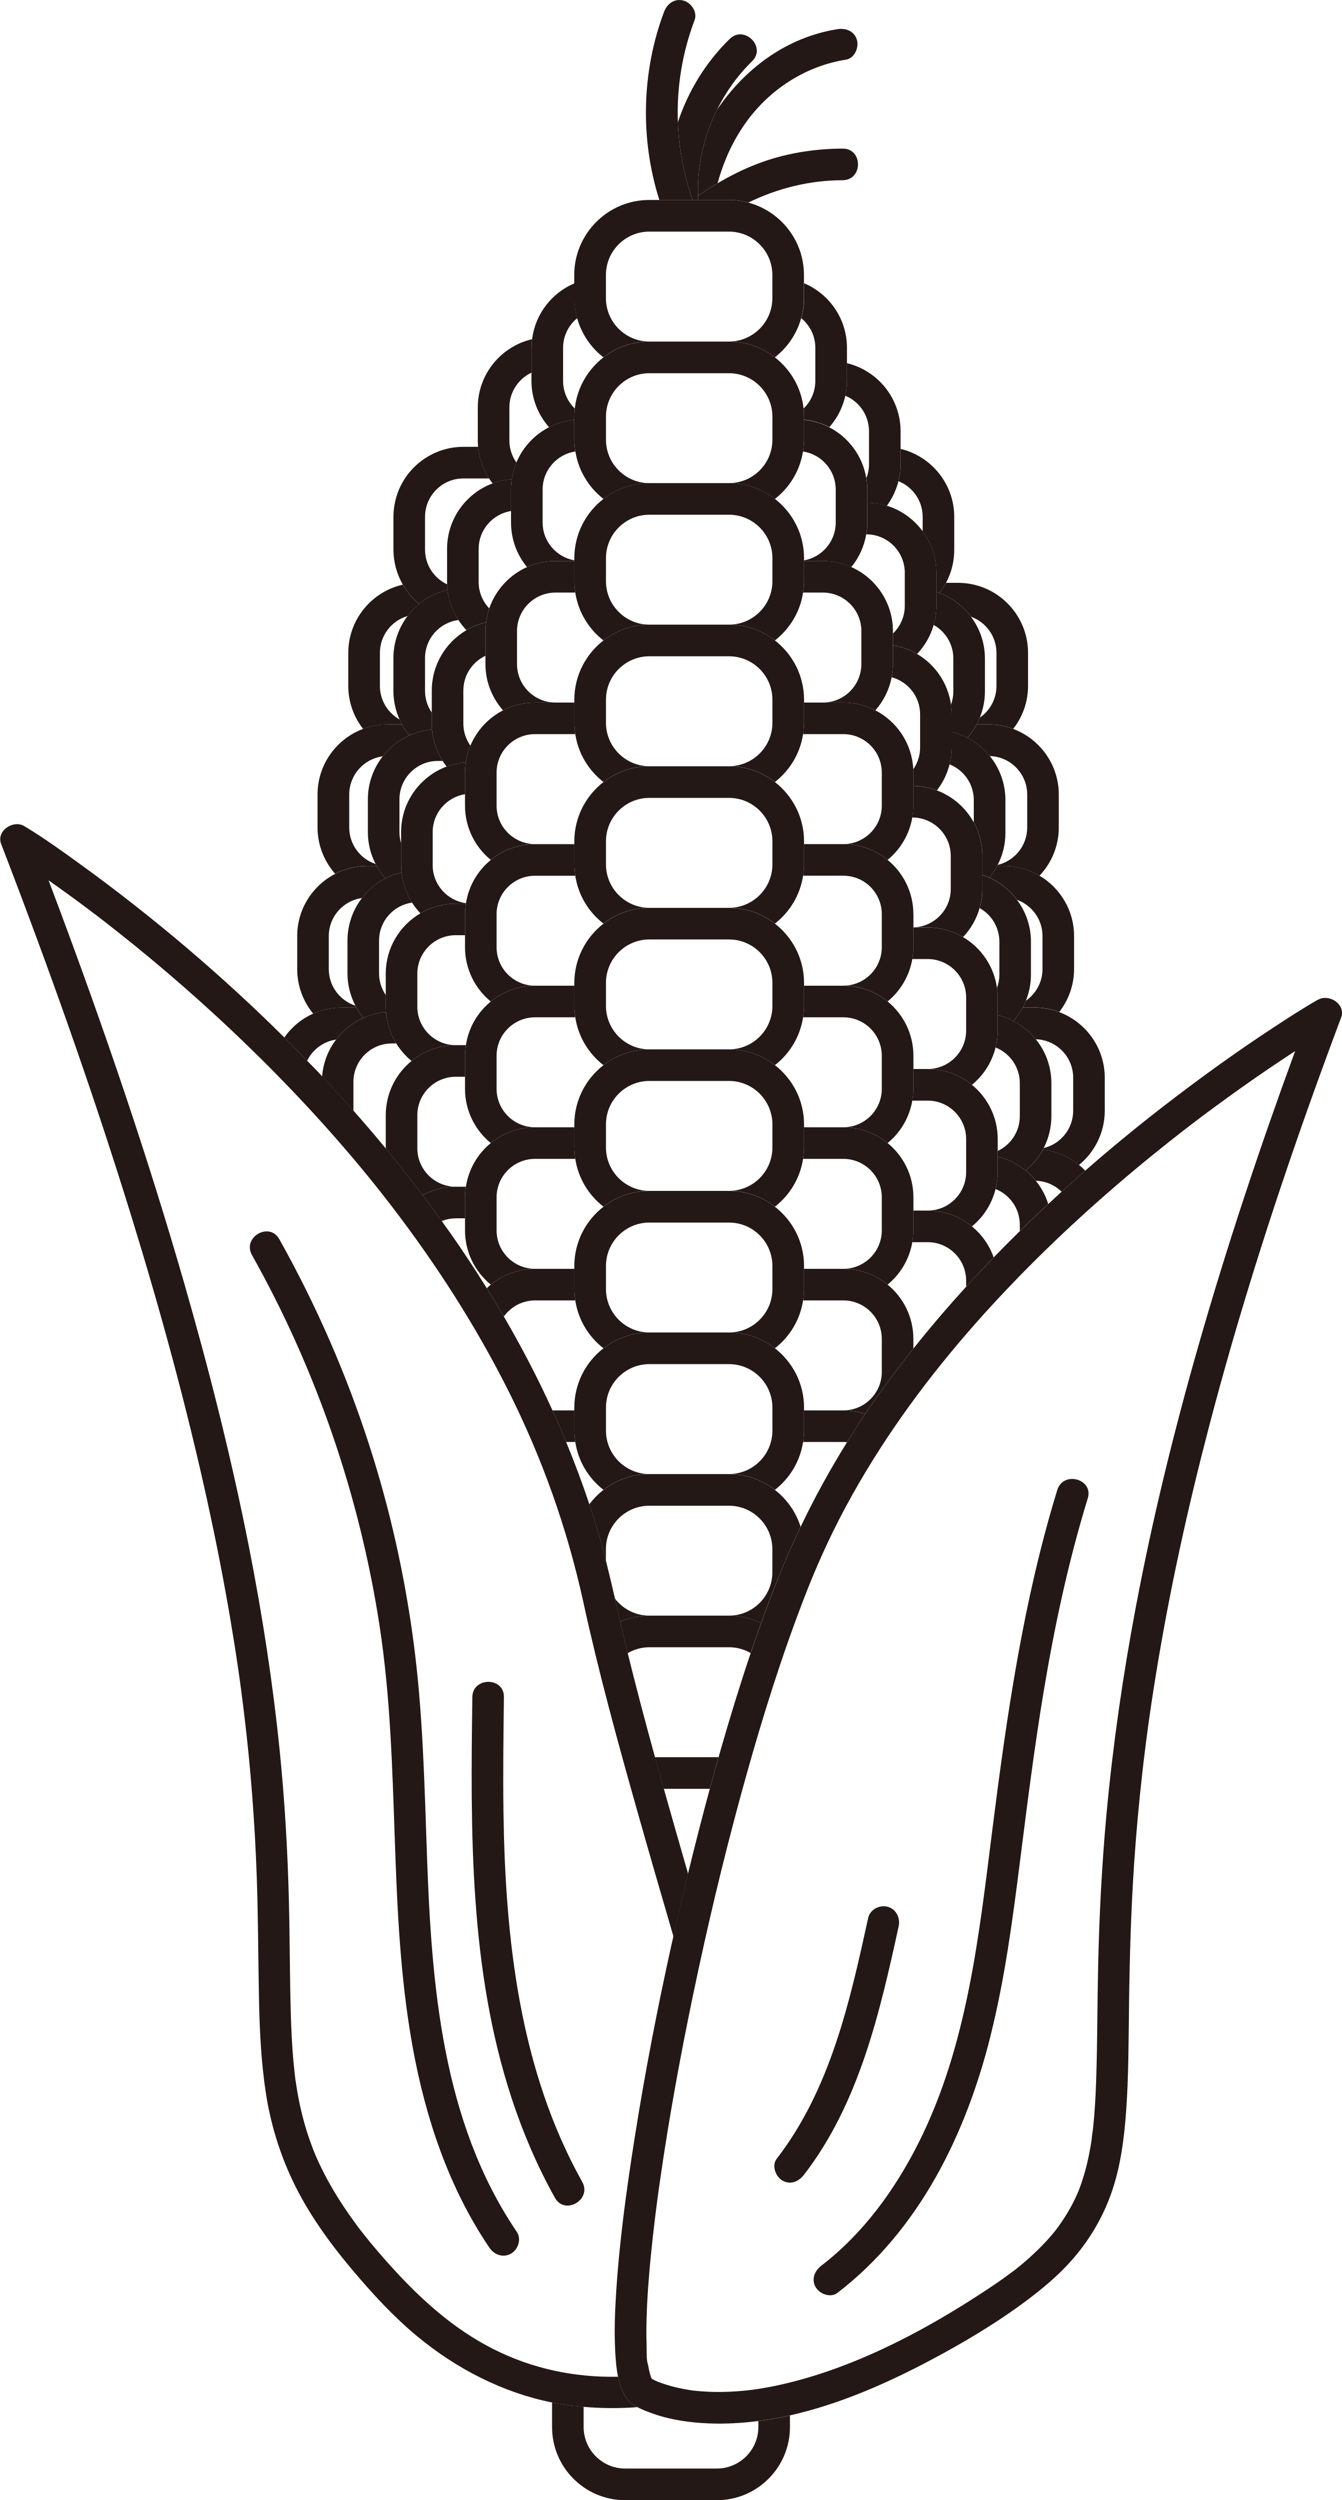 <?xml version="1.0" encoding="UTF-8"?>
<svg id="_レイヤー_1" data-name="レイヤー_1" xmlns="http://www.w3.org/2000/svg" width="268.57" height="500" viewBox="0 0 268.57 500">
  <defs>
    <style>
      .cls-1 {
        fill: #231815;
      }
    </style>
  </defs>
  <path class="cls-1" d="M229.61,346.34c.09-.63.02-.14,0-.01,0,0,0,0,0,.01Z"/>
  <path class="cls-1" d="M139.7,39.15c1.28-.88,2.58-1.72,3.91-2.5,1.27-4.67,3.32-9.11,6.28-12.98,4.76-6.21,11.69-10.52,19.41-11.74,1.69-.27,2.62-2.38,2.21-3.89-.49-1.8-2.2-2.48-3.89-2.21-10.16,1.6-18.57,7.87-24.15,16.16-2.64,5.33-3.98,11.27-3.77,17.16Z"/>
  <path class="cls-1" d="M139.75,39.99h6.15c1.34,0,2.63.19,3.86.52,5.84-2.84,12.16-4.45,18.89-4.47,4.07-.02,4.08-6.34,0-6.32-5.85.02-11.72.97-17.19,3.09-2.75,1.06-5.35,2.36-7.85,3.84-1.33.79-2.63,1.62-3.91,2.5.01.28.03.56.05.84Z"/>
  <path class="cls-1" d="M138.6,39.99h1.15c-.02-.28-.04-.56-.05-.84-.21-5.89,1.13-11.84,3.77-17.16,1.78-3.6,4.15-6.92,7.04-9.74,2.92-2.84-1.55-7.31-4.47-4.47-4.8,4.67-8.3,10.43-10.38,16.66.19,5.27,1.17,10.51,2.94,15.55Z"/>
  <path class="cls-1" d="M138.6,39.99c-1.77-5.05-2.75-10.29-2.94-15.55-.25-6.9.86-13.84,3.35-20.43.6-1.6-.67-3.47-2.21-3.89-1.78-.49-3.28.6-3.89,2.21-4.52,11.96-4.83,25.48-.96,37.66h6.65Z"/>
  <path class="cls-1" d="M151.77,484.17v1.2c0,4.58-3.73,8.31-8.31,8.31h-18.35c-4.58,0-8.31-3.73-8.31-8.31v-4.02c-1.27-.11-2.53-.25-3.79-.44-.85-.13-1.69-.28-2.53-.45v4.92c0,8.07,6.56,14.63,14.63,14.63h18.35c8.07,0,14.63-6.56,14.63-14.63v-2.32c-2.09.47-4.2.85-6.32,1.12Z"/>
  <path class="cls-1" d="M194.33,123.34c2.96,1.07,5.09,3.9,5.09,7.23v6.61c0,2.62-1.32,4.94-3.33,6.33-.19.47-.4.92-.63,1.36h2.41c1.73,0,3.38.33,4.9.9,1.85-2.38,2.97-5.35,2.97-8.59v-6.61c0-7.73-6.29-14.01-14.01-14.01h-2.41c-.38.71-.83,1.38-1.32,2.02,2.54.95,4.73,2.62,6.33,4.77Z"/>
  <path class="cls-1" d="M197.88,144.87h-2.41c-.52.97-1.15,1.86-1.87,2.68,1.74.9,3.27,2.15,4.49,3.66,4.14.11,7.48,3.51,7.48,7.68v6.61c0,3.62-2.52,6.66-5.9,7.47-.04.07-.07.15-.11.22h1.39c2.58,0,5,.72,7.08,1.94,2.39-2.51,3.86-5.9,3.86-9.63v-6.61c0-6-3.8-11.11-9.11-13.11-1.53-.57-3.18-.9-4.9-.9Z"/>
  <path class="cls-1" d="M200.95,173.18h-1.39c-.44.83-.96,1.61-1.56,2.33,2.21.99,4.11,2.53,5.54,4.45,2.96,1.07,5.09,3.9,5.09,7.23v6.61c0,2.62-1.32,4.94-3.33,6.33-.19.47-.4.92-.63,1.36h2.41c1.73,0,3.38.33,4.9.9,1.85-2.38,2.97-5.35,2.97-8.59v-6.61c0-5.14-2.79-9.63-6.93-12.07-2.08-1.23-4.5-1.94-7.08-1.94Z"/>
  <path class="cls-1" d="M207.08,201.5h-2.41c-.52.97-1.15,1.86-1.87,2.68,1.74.9,3.27,2.14,4.49,3.66,4.14.11,7.48,3.51,7.48,7.68v6.61c0,3.62-2.52,6.66-5.9,7.47-.05.11-.1.22-.16.32,2.72.32,5.2,1.41,7.22,3.06,3.15-2.57,5.16-6.48,5.16-10.85v-6.61c0-6-3.8-11.11-9.11-13.11-1.53-.57-3.18-.9-4.9-.9Z"/>
  <path class="cls-1" d="M208.72,229.91c-.87,1.61-2.06,3.02-3.46,4.17.75.61,1.43,1.3,2.04,2.06,2.01.06,3.82.88,5.16,2.19,1.56-1.42,3.13-2.82,4.72-4.21-.39-.41-.8-.8-1.24-1.15-2.02-1.65-4.5-2.74-7.22-3.06Z"/>
  <path class="cls-1" d="M77.58,144.87h2.87c-.17-.32-.33-.65-.48-.98-2.35-1.32-3.94-3.83-3.94-6.71v-6.61c0-3.5,2.35-6.45,5.55-7.38.68-.89,1.45-1.71,2.31-2.42-1.31-1.07-2.42-2.38-3.27-3.85-6.24,1.41-10.92,6.99-10.92,13.66v6.61c0,3.24,1.12,6.22,2.97,8.59,1.53-.57,3.18-.9,4.91-.9Z"/>
  <path class="cls-1" d="M73.48,173.18h1.89c-.07-.13-.13-.26-.2-.39-3.06-1.01-5.28-3.9-5.28-7.3v-6.61c0-3.9,2.93-7.13,6.7-7.62,1.41-1.8,3.24-3.25,5.34-4.19-.56-.68-1.06-1.42-1.49-2.2h-2.87c-1.73,0-3.38.33-4.91.9-5.31,1.99-9.11,7.11-9.11,13.11v6.61c0,3.55,1.34,6.78,3.52,9.25,1.92-.99,4.09-1.56,6.4-1.56Z"/>
  <path class="cls-1" d="M68.37,201.5h2.95c-.07-.13-.14-.25-.2-.38-3.08-1-5.32-3.9-5.32-7.31v-6.61c0-3.89,2.9-7.1,6.65-7.61,1.25-1.63,2.85-2.97,4.69-3.92-.67-.76-1.27-1.59-1.76-2.48h-1.89c-2.31,0-4.48.57-6.4,1.56-4.51,2.33-7.61,7.03-7.61,12.45v6.61c0,3.38,1.2,6.49,3.2,8.91,1.74-.78,3.66-1.22,5.69-1.22Z"/>
  <path class="cls-1" d="M61.46,212.15c1.1-2.25,3.25-3.88,5.81-4.25,1.42-1.87,3.29-3.37,5.46-4.34-.53-.64-1-1.34-1.41-2.07h-2.95c-2.03,0-3.95.44-5.69,1.22-2.33,1.04-4.33,2.7-5.78,4.78,1.54,1.53,3.06,3.1,4.57,4.66Z"/>
  <path class="cls-1" d="M83.89,120.77c1.63-1.33,3.57-2.3,5.69-2.79-.04-.36-.06-.73-.07-1.1-2.62-1.22-4.45-3.88-4.45-6.95v-6.57c0-4.23,3.44-7.68,7.68-7.68h5.14c-1.2-1.85-1.98-4.01-2.19-6.32h-2.95c-7.72,0-14,6.28-14,14v6.57c0,2.54.69,4.93,1.88,6.98.85,1.47,1.96,2.78,3.27,3.85Z"/>
  <path class="cls-1" d="M86.47,145.91c-.03-.4-.06-.8-.06-1.21v-2.19c-.85-1.24-1.35-2.73-1.35-4.34v-6.57c0-3.9,2.92-7.12,6.68-7.6-1.15-1.77-1.92-3.82-2.17-6.02-2.12.49-4.06,1.46-5.69,2.79-.87.71-1.64,1.53-2.31,2.42-1.77,2.35-2.84,5.26-2.84,8.42v6.57c0,2.04.45,3.97,1.23,5.71.15.33.3.66.48.98.43.78.93,1.52,1.49,2.2,1.41-.63,2.93-1.03,4.54-1.16Z"/>
  <path class="cls-1" d="M80.27,173.02v-4.38c-.21-.7-.33-1.44-.33-2.21v-6.57c0-4.23,3.44-7.68,7.68-7.68h.97c-1.17-1.84-1.92-3.97-2.12-6.27-1.6.13-3.13.53-4.54,1.16-2.11.94-3.94,2.39-5.34,4.19-1.85,2.37-2.97,5.35-2.97,8.59v6.57c0,2.29.56,4.45,1.55,6.37.07.13.13.26.2.39.49.89,1.09,1.72,1.76,2.48,1.01-.52,2.09-.92,3.22-1.18-.05-.48-.08-.97-.08-1.46Z"/>
  <path class="cls-1" d="M77.26,202.41c-.03-.36-.05-.71-.05-1.08v-2.32c-.85-1.24-1.35-2.73-1.35-4.34v-6.57c0-3.87,2.88-7.07,6.61-7.59-1.13-1.78-1.88-3.83-2.11-6.03-1.13.26-2.21.66-3.22,1.18-1.84.95-3.44,2.29-4.69,3.92-1.82,2.36-2.91,5.31-2.91,8.52v6.57c0,2.33.58,4.52,1.59,6.45.07.13.13.25.2.38.41.73.88,1.43,1.41,2.07,1.41-.63,2.93-1.03,4.53-1.16Z"/>
  <path class="cls-1" d="M78.41,208.67h.89c-1.14-1.85-1.87-3.98-2.05-6.26-1.6.13-3.13.53-4.53,1.16-2.17.97-4.04,2.47-5.46,4.34-1.58,2.08-2.59,4.61-2.8,7.37,2.12,2.26,4.22,4.54,6.27,6.86v-5.78c0-4.23,3.44-7.68,7.68-7.68Z"/>
  <path class="cls-1" d="M179.8,96.23c2.84,1.13,4.85,3.9,4.85,7.14v2.89c1.71,2.32,2.74,5.19,2.74,8.29v3.8c.21.07.41.15.61.23.49-.63.94-1.3,1.32-2.02,1.05-1.96,1.65-4.2,1.65-6.57v-6.61c0-6.6-4.59-12.13-10.74-13.61v3.09c0,1.17-.16,2.3-.43,3.38Z"/>
  <path class="cls-1" d="M187.39,121.16c0,1.32-.2,2.6-.54,3.82,2.35,1.32,3.94,3.83,3.94,6.71v6.61c0,.93-.17,1.81-.48,2.64.09.63.15,1.27.15,1.93v3.52c1.1.26,2.15.65,3.13,1.16.72-.82,1.35-1.71,1.87-2.68.24-.44.44-.9.63-1.36.65-1.61,1.02-3.37,1.02-5.21v-6.61c0-3.13-1.04-6.01-2.78-8.34-1.6-2.14-3.78-3.81-6.33-4.77-.2-.08-.41-.16-.61-.23v2.81Z"/>
  <path class="cls-1" d="M190.46,149.48c0,1.17-.16,2.3-.43,3.38,2.84,1.13,4.85,3.9,4.85,7.14v4.46c1.09,1.99,1.72,4.28,1.72,6.71v3.8c.48.15.94.34,1.4.54.6-.72,1.12-1.5,1.56-2.33.04-.07.07-.15.11-.22.98-1.91,1.54-4.07,1.54-6.36v-6.61c0-3.33-1.17-6.39-3.12-8.79-1.22-1.51-2.75-2.76-4.49-3.66-.98-.51-2.03-.9-3.13-1.16v3.09Z"/>
  <path class="cls-1" d="M196.6,177.79c0,1.32-.2,2.6-.54,3.82,2.35,1.32,3.94,3.83,3.94,6.71v6.61c0,.93-.17,1.82-.48,2.64.09.63.15,1.27.15,1.93v3.52c1.1.26,2.15.65,3.13,1.16.72-.82,1.35-1.71,1.87-2.68.24-.44.44-.9.63-1.36.65-1.61,1.02-3.37,1.02-5.21v-6.61c0-3.13-1.04-6.01-2.78-8.34-1.43-1.92-3.33-3.46-5.54-4.45-.46-.2-.92-.39-1.4-.54v2.81Z"/>
  <path class="cls-1" d="M199.67,206.1c0,1.17-.16,2.3-.43,3.38,2.84,1.13,4.85,3.9,4.85,7.14v6.61c0,3.07-1.81,5.72-4.42,6.95v1.14c2.08.5,3.98,1.45,5.58,2.76,1.41-1.15,2.59-2.57,3.46-4.17.06-.1.1-.22.16-.32.98-1.91,1.54-4.07,1.54-6.36v-6.61c0-3.33-1.17-6.39-3.12-8.79-1.22-1.51-2.75-2.76-4.49-3.66-.98-.51-2.03-.9-3.13-1.16v3.09Z"/>
  <path class="cls-1" d="M205.25,234.08c-1.6-1.31-3.51-2.26-5.58-2.76v3.09c0,1.17-.16,2.3-.43,3.38,2.84,1.13,4.85,3.9,4.85,7.14v1.26c.09-.08.17-.17.25-.25,1.79-1.75,3.61-3.45,5.44-5.16-.53-1.71-1.39-3.28-2.49-4.65-.61-.75-1.29-1.44-2.04-2.06Z"/>
  <path class="cls-1" d="M97.88,95.69c.22.34.46.67.71.99,1.21-.46,2.51-.75,3.85-.85.17-1.16.47-2.27.91-3.32-.88-1.25-1.41-2.77-1.41-4.42v-6.61c0-3.07,1.81-5.72,4.42-6.95v-4.94c0-.59.05-1.18.12-1.75-6.21,1.43-10.86,7-10.86,13.64v6.61c0,.43.03.86.06,1.28.21,2.32.99,4.47,2.19,6.32Z"/>
  <path class="cls-1" d="M91.74,124c.47.72,1.01,1.4,1.6,2.02,1.21-.71,2.53-1.25,3.93-1.57.12-.96.34-1.89.64-2.78-1.31-1.38-2.12-3.24-2.12-5.28v-6.61c0-3.82,2.81-6.99,6.47-7.58v-4.31c0-.7.07-1.39.17-2.07-1.35.1-2.64.39-3.85.85-5.31,1.99-9.11,7.11-9.11,13.11v6.61c0,.17.02.33.02.49.01.37.03.73.07,1.1.25,2.2,1.01,4.25,2.17,6.02Z"/>
  <path class="cls-1" d="M93.23,152.45c.17-1.16.47-2.27.91-3.32-.88-1.25-1.41-2.78-1.41-4.42v-6.61c0-3.07,1.81-5.72,4.42-6.95v-4.94c0-.59.05-1.18.12-1.75-1.4.32-2.73.86-3.93,1.57-4.14,2.44-6.93,6.93-6.93,12.07v6.61c0,.41.03.81.06,1.21.2,2.29.95,4.42,2.12,6.27.24.39.51.76.79,1.12,1.21-.46,2.51-.75,3.85-.85Z"/>
  <path class="cls-1" d="M91.21,180.71h2.03s0-.05.01-.08c-3.75-.51-6.66-3.72-6.66-7.61v-6.61c0-3.82,2.81-6.99,6.47-7.58v-4.31c0-.7.07-1.39.17-2.07-1.35.1-2.64.39-3.85.85-5.31,1.99-9.11,7.11-9.11,13.11v6.61c0,.49.03.98.08,1.46.23,2.2.98,4.25,2.11,6.03.49.77,1.05,1.48,1.67,2.14,2.08-1.23,4.5-1.94,7.08-1.94Z"/>
  <path class="cls-1" d="M83.52,201.33v-6.61c0-4.24,3.45-7.69,7.69-7.69h1.85v-4.2c0-.72.07-1.43.18-2.12h-2.03c-2.58,0-5,.72-7.08,1.94-4.14,2.44-6.93,6.93-6.93,12.07v6.61c0,.36.03.72.05,1.08.18,2.29.9,4.41,2.05,6.26.82,1.33,1.85,2.52,3.06,3.51,2.41-1.97,5.5-3.16,8.85-3.16-4.24,0-7.69-3.45-7.69-7.69Z"/>
  <path class="cls-1" d="M91.21,237.33c-4.24,0-7.69-3.45-7.69-7.69v-6.61c0-4.24,3.45-7.69,7.69-7.69h1.85v-4.2c0-.72.07-1.43.18-2.12h-2.03c-3.35,0-6.44,1.19-8.85,3.16-3.15,2.57-5.16,6.48-5.16,10.85v6.61s0,.04,0,.06c2.52,3.05,4.98,6.15,7.36,9.31,1.98-1.07,4.24-1.68,6.64-1.68Z"/>
  <path class="cls-1" d="M91.21,243.65h1.85v-4.2c0-.72.07-1.43.18-2.12h-2.03c-2.4,0-4.67.61-6.64,1.68,1.3,1.71,2.57,3.44,3.82,5.19.87-.35,1.82-.54,2.82-.54Z"/>
  <path class="cls-1" d="M169.49,76.19c0,1.01-.11,2-.32,2.95,2.78,1.16,4.74,3.9,4.74,7.1v6.61c0,.98-.19,1.92-.53,2.78.12.74.2,1.49.2,2.26v2.66c1.35.02,2.66.23,3.9.6,1.07-1.45,1.87-3.12,2.32-4.92.27-1.09.43-2.21.43-3.38v-6.61c0-6.6-4.59-12.13-10.74-13.61v3.56Z"/>
  <path class="cls-1" d="M173.58,104.5c0,.81-.08,1.59-.22,2.36h.02c4.24,0,7.69,3.45,7.69,7.69v6.61c0,2.18-.91,4.14-2.37,5.54v2.34c1.74.28,3.37.88,4.84,1.74,1.54-1.62,2.69-3.61,3.32-5.81.34-1.21.54-2.49.54-3.82v-6.61c0-3.1-1.03-5.97-2.74-8.29-1.77-2.39-4.26-4.22-7.17-5.11-1.24-.38-2.55-.59-3.9-.6v3.95Z"/>
  <path class="cls-1" d="M178.7,132.81c0,.9-.09,1.78-.26,2.63,3.28.88,5.7,3.87,5.7,7.42v6.61c0,1.63-.51,3.14-1.38,4.39.01.22.03.43.03.65v2.66c1.65.02,3.24.34,4.71.89,1.18-1.52,2.06-3.28,2.54-5.21.27-1.09.43-2.21.43-3.38v-6.61c0-.66-.06-1.3-.15-1.93-.6-4.32-3.17-8.02-6.78-10.14-1.46-.86-3.1-1.46-4.84-1.74v3.76Z"/>
  <path class="cls-1" d="M187.49,158.07c-1.47-.55-3.05-.87-4.71-.89v3.95c0,.81-.08,1.59-.22,2.36h.02c4.24,0,7.69,3.45,7.69,7.69v6.61c0,4.17-3.34,7.57-7.49,7.68h0s2.87,0,2.87,0c2.58,0,5,.72,7.08,1.94,1.54-1.62,2.69-3.61,3.32-5.81.34-1.22.54-2.49.54-3.82v-6.61c0-2.43-.62-4.72-1.72-6.71-1.61-2.93-4.23-5.21-7.39-6.39Z"/>
  <path class="cls-1" d="M192.74,187.42c-2.08-1.23-4.5-1.94-7.08-1.94h-2.87v3.96c0,.81-.08,1.59-.22,2.36h3.09c4.24,0,7.69,3.45,7.69,7.69v6.61c0,4.24-3.45,7.69-7.69,7.69,3.36,0,6.44,1.19,8.85,3.16,2.31-1.88,3.99-4.49,4.73-7.47.27-1.09.43-2.22.43-3.38v-6.61c0-.66-.06-1.3-.15-1.93-.6-4.32-3.17-8.02-6.78-10.14Z"/>
  <path class="cls-1" d="M199.67,227.8c0-4.37-2.01-8.28-5.16-10.85-2.41-1.97-5.5-3.16-8.85-3.16h-2.87v3.96c0,.81-.08,1.59-.22,2.36h3.09c4.24,0,7.69,3.45,7.69,7.69v6.61c0,4.24-3.45,7.69-7.69,7.69,3.36,0,6.44,1.19,8.85,3.16,2.31-1.88,3.99-4.49,4.73-7.47.27-1.09.43-2.21.43-3.38v-6.61Z"/>
  <path class="cls-1" d="M194.51,245.26c-2.41-1.97-5.5-3.16-8.85-3.16h-2.87v3.96c0,.81-.08,1.59-.22,2.36h3.09c4.24,0,7.69,3.45,7.69,7.69v1.21c1.81-1.98,3.65-3.93,5.51-5.85-.86-2.45-2.38-4.59-4.35-6.21Z"/>
  <path class="cls-1" d="M106.36,74.52v1.67c0,3.55,1.34,6.78,3.52,9.25,1.54-.8,3.25-1.32,5.06-1.5v-.64c0-.54.03-1.08.09-1.6-1.44-1.4-2.34-3.35-2.34-5.52v-6.61c0-2.39,1.1-4.53,2.82-5.94-.36-1.28-.56-2.62-.56-4.02v-2.95c-4.52,1.91-7.83,6.13-8.46,11.17-.07.57-.12,1.16-.12,1.75v4.94Z"/>
  <path class="cls-1" d="M102.27,97.89v6.61c0,3.38,1.2,6.49,3.2,8.91,1.74-.78,3.66-1.22,5.69-1.22h3.78v-.13c-3.6-.64-6.35-3.78-6.35-7.56v-6.61c0-3.85,2.85-7.04,6.55-7.6-.12-.77-.21-1.56-.21-2.37v-3.98c-1.81.17-3.52.7-5.06,1.5-2.92,1.51-5.25,4.01-6.53,7.06-.44,1.05-.74,2.16-.91,3.32-.1.68-.17,1.36-.17,2.07Z"/>
  <path class="cls-1" d="M97.15,126.2v6.61c0,3.55,1.34,6.78,3.52,9.25,1.92-.99,4.09-1.56,6.4-1.56h4.09c-4.24,0-7.69-3.45-7.69-7.69v-6.61c0-4.24,3.45-7.69,7.69-7.69h3.97c-.11-.74-.19-1.5-.19-2.27v-4.05h-3.78c-2.03,0-3.95.44-5.69,1.22-3.53,1.58-6.29,4.58-7.56,8.27-.3.89-.52,1.82-.64,2.78-.07.57-.12,1.16-.12,1.75Z"/>
  <path class="cls-1" d="M98.22,171.97c2.41-1.97,5.5-3.16,8.85-3.16-4.24,0-7.69-3.45-7.69-7.69v-6.61c0-4.24,3.45-7.69,7.69-7.69h8.06c-.11-.74-.19-1.5-.19-2.27v-4.05h-7.87c-2.31,0-4.48.57-6.4,1.56-2.92,1.51-5.25,4.01-6.53,7.06-.44,1.05-.74,2.16-.91,3.32-.1.68-.17,1.36-.17,2.07v6.61c0,4.37,2.01,8.28,5.16,10.85Z"/>
  <path class="cls-1" d="M99.38,189.44v-6.61c0-4.24,3.45-7.69,7.69-7.69h8.06c-.11-.74-.19-1.5-.19-2.27v-4.05h-7.87c-3.36,0-6.44,1.19-8.85,3.16-2.61,2.13-4.42,5.18-4.97,8.65,0,.03,0,.05-.01.08-.11.69-.18,1.4-.18,2.12v6.61c0,4.37,2.01,8.28,5.16,10.85,2.41-1.97,5.5-3.16,8.85-3.16-4.24,0-7.69-3.45-7.69-7.69Z"/>
  <path class="cls-1" d="M98.22,228.6c2.41-1.97,5.5-3.16,8.85-3.16-4.24,0-7.69-3.45-7.69-7.69v-6.61c0-4.24,3.45-7.69,7.69-7.69h8.06c-.11-.74-.19-1.5-.19-2.27v-4.05h-7.87c-3.36,0-6.44,1.19-8.85,3.16-2.63,2.15-4.45,5.23-4.98,8.73-.11.69-.18,1.4-.18,2.12v6.61c0,4.37,2.01,8.28,5.16,10.85Z"/>
  <path class="cls-1" d="M99.38,246.06v-6.61c0-4.24,3.45-7.69,7.69-7.69h8.06c-.11-.74-.19-1.5-.19-2.27v-4.05h-7.87c-3.36,0-6.44,1.19-8.85,3.16-2.63,2.15-4.45,5.23-4.98,8.73-.11.69-.18,1.4-.18,2.12v6.61c0,4.37,2.01,8.28,5.16,10.85,2.41-1.97,5.5-3.16,8.85-3.16-4.24,0-7.69-3.45-7.69-7.69Z"/>
  <path class="cls-1" d="M107.07,260.07h8.06c-.11-.74-.19-1.5-.19-2.27v-4.05h-7.87c-3.36,0-6.44,1.19-8.85,3.16-.28.23-.54.47-.8.72,1.17,1.87,2.3,3.76,3.41,5.66,1.4-1.94,3.67-3.22,6.24-3.22Z"/>
  <path class="cls-1" d="M115.13,288.38c-.11-.74-.19-1.5-.19-2.27v-4.05h-4.38c.58,1.28,1.17,2.57,1.72,3.87.35.81.67,1.64,1.01,2.45h1.84Z"/>
  <path class="cls-1" d="M160.35,63.63c1.72,1.41,2.82,3.55,2.82,5.94v6.61c0,2.16-.9,4.12-2.34,5.51.06.53.09,1.06.09,1.6v.64c1.81.17,3.52.7,5.06,1.49,1.56-1.76,2.68-3.92,3.2-6.3.21-.95.32-1.94.32-2.95v-6.61c0-5.8-3.54-10.79-8.58-12.91v2.95c0,1.39-.21,2.74-.56,4.02Z"/>
  <path class="cls-1" d="M160.91,87.93c0,.81-.08,1.59-.21,2.37,3.7.55,6.55,3.74,6.55,7.6v6.61c0,3.78-2.75,6.93-6.35,7.56v.13h3.77c2.03,0,3.95.44,5.69,1.22,1.52-1.84,2.57-4.09,2.99-6.54.13-.77.22-1.56.22-2.36v-6.61c0-.77-.08-1.52-.2-2.26-.73-4.45-3.54-8.19-7.41-10.19-1.54-.8-3.25-1.32-5.06-1.49v3.98Z"/>
  <path class="cls-1" d="M160.91,116.24c0,.77-.08,1.53-.19,2.27h3.97c4.24,0,7.69,3.45,7.69,7.69v6.61c0,4.24-3.45,7.69-7.69,7.69h4.09c2.31,0,4.48.57,6.4,1.56,1.63-1.84,2.78-4.11,3.26-6.62.16-.85.26-1.73.26-2.63v-6.61c0-5.7-3.43-10.61-8.32-12.79-1.74-.78-3.66-1.22-5.69-1.22h-3.77v4.05Z"/>
  <path class="cls-1" d="M160.91,140.5v4.05c0,.77-.08,1.53-.19,2.27h8.06c4.24,0,7.69,3.45,7.69,7.69v6.61c0,4.24-3.45,7.69-7.69,7.69,3.36,0,6.44,1.19,8.85,3.16,2.57-2.1,4.36-5.09,4.95-8.49.13-.77.22-1.56.22-2.36v-6.61c0-.22-.02-.43-.03-.65-.24-5.14-3.25-9.56-7.58-11.8-1.92-.99-4.09-1.56-6.4-1.56h-7.87Z"/>
  <path class="cls-1" d="M182.79,182.82c0-4.37-2.01-8.28-5.16-10.85-2.41-1.97-5.5-3.16-8.85-3.16h-7.87v4.05c0,.77-.08,1.53-.19,2.27h8.06c4.24,0,7.69,3.45,7.69,7.69v6.61c0,4.24-3.45,7.69-7.69,7.69,3.36,0,6.44,1.19,8.85,3.16,2.57-2.1,4.36-5.09,4.95-8.49.13-.77.22-1.56.22-2.36v-3.96h0v-2.65Z"/>
  <path class="cls-1" d="M177.63,200.29c-2.41-1.97-5.5-3.16-8.85-3.16h-7.87v4.05c0,.77-.08,1.53-.19,2.27h8.06c4.24,0,7.69,3.45,7.69,7.69v6.61c0,4.24-3.45,7.69-7.69,7.69,3.36,0,6.44,1.19,8.85,3.16,2.57-2.1,4.36-5.09,4.95-8.49.13-.77.22-1.56.22-2.36v-6.61c0-4.37-2.01-8.28-5.16-10.85Z"/>
  <path class="cls-1" d="M177.63,228.6c-2.41-1.97-5.5-3.16-8.85-3.16h-7.87v4.05c0,.77-.08,1.53-.19,2.27h8.06c4.24,0,7.69,3.45,7.69,7.69v6.61c0,4.24-3.45,7.69-7.69,7.69,3.36,0,6.44,1.19,8.85,3.16,2.57-2.1,4.36-5.09,4.95-8.49.13-.77.22-1.56.22-2.36v-6.61c0-4.37-2.01-8.28-5.16-10.85Z"/>
  <path class="cls-1" d="M177.63,256.91c-2.41-1.97-5.5-3.16-8.85-3.16h-7.87v4.05c0,.77-.08,1.53-.19,2.27h8.06c4.24,0,7.69,3.45,7.69,7.69v6.61c0,4.24-3.45,7.69-7.69,7.69,1.53,0,3,.25,4.37.71.98-1.45,1.98-2.89,3.01-4.32,2.14-2.97,4.35-5.89,6.63-8.75v-1.94c0-4.37-2.01-8.28-5.16-10.85Z"/>
  <path class="cls-1" d="M168.78,282.06h-7.87v4.05c0,.77-.08,1.53-.19,2.27h8.06c.25,0,.49.01.73.04,1.18-1.9,2.39-3.79,3.64-5.65-1.38-.45-2.85-.71-4.37-.71Z"/>
  <path class="cls-1" d="M115.5,63.63c.88,3.15,2.75,5.88,5.26,7.83,2.54-1.97,5.72-3.16,9.18-3.16-4.79,0-8.68-3.9-8.68-8.68v-4.62c0-4.79,3.9-8.68,8.68-8.68h15.95c4.79,0,8.68,3.9,8.68,8.68v4.62c0,4.79-3.9,8.68-8.68,8.68,3.46,0,6.64,1.19,9.18,3.16,2.51-1.95,4.39-4.68,5.26-7.83.36-1.28.56-2.62.56-4.02v-4.62c0-6.94-4.74-12.77-11.15-14.48-1.23-.33-2.52-.52-3.86-.52h-15.95c-8.27,0-15.01,6.73-15.01,15.01v4.62c0,1.39.21,2.74.56,4.02Z"/>
  <path class="cls-1" d="M114.94,87.93c0,.81.08,1.59.21,2.37.61,3.84,2.68,7.19,5.62,9.48,2.54-1.97,5.72-3.16,9.18-3.16-4.79,0-8.68-3.9-8.68-8.68v-4.62c0-4.79,3.9-8.68,8.68-8.68h15.95c4.79,0,8.68,3.9,8.68,8.68v4.62c0,4.79-3.9,8.68-8.68,8.68,3.46,0,6.64,1.19,9.18,3.16,2.95-2.29,5.01-5.64,5.62-9.48.12-.77.21-1.56.21-2.37v-4.62c0-.54-.03-1.08-.09-1.6-.44-4.16-2.6-7.8-5.74-10.24-2.54-1.97-5.72-3.16-9.18-3.16h-15.95c-3.46,0-6.64,1.19-9.18,3.16-3.14,2.44-5.29,6.08-5.74,10.24-.06.53-.09,1.06-.09,1.6v4.62Z"/>
  <path class="cls-1" d="M114.94,116.24c0,.77.08,1.53.19,2.27.59,3.88,2.67,7.27,5.64,9.57,2.54-1.97,5.72-3.16,9.18-3.16-4.79,0-8.68-3.9-8.68-8.68v-4.62c0-4.79,3.9-8.68,8.68-8.68h15.95c4.79,0,8.68,3.9,8.68,8.68v4.62c0,4.79-3.9,8.68-8.68,8.68,3.46,0,6.64,1.19,9.18,3.16,2.97-2.31,5.04-5.69,5.64-9.57.11-.74.19-1.5.19-2.27v-4.62c0-4.82-2.29-9.1-5.83-11.85-2.54-1.97-5.72-3.16-9.18-3.16h-15.95c-3.46,0-6.64,1.19-9.18,3.16-3.54,2.75-5.83,7.03-5.83,11.85v4.62Z"/>
  <path class="cls-1" d="M114.94,139.93v4.62c0,.77.08,1.53.19,2.27.59,3.88,2.67,7.27,5.64,9.57,2.54-1.97,5.72-3.16,9.18-3.16-4.79,0-8.68-3.9-8.68-8.68v-4.62c0-4.79,3.9-8.68,8.68-8.68h15.95c4.79,0,8.68,3.9,8.68,8.68v4.62c0,4.79-3.9,8.68-8.68,8.68,3.46,0,6.64,1.19,9.18,3.16,2.97-2.31,5.04-5.69,5.64-9.57.11-.74.19-1.5.19-2.27v-4.62c0-4.82-2.29-9.1-5.83-11.85-2.54-1.97-5.72-3.16-9.18-3.16h-15.95c-3.46,0-6.64,1.19-9.18,3.16-3.54,2.75-5.83,7.03-5.83,11.85Z"/>
  <path class="cls-1" d="M160.72,175.14c.11-.74.19-1.5.19-2.27v-4.62c0-4.82-2.29-9.1-5.83-11.85-2.54-1.97-5.72-3.16-9.18-3.16h-15.95c-3.46,0-6.64,1.19-9.18,3.16-3.54,2.75-5.83,7.03-5.83,11.85v4.62c0,.77.08,1.53.19,2.27.59,3.88,2.67,7.27,5.64,9.57,2.54-1.97,5.72-3.16,9.18-3.16-4.79,0-8.68-3.9-8.68-8.68v-4.62c0-4.79,3.9-8.68,8.68-8.68h15.95c4.79,0,8.68,3.9,8.68,8.68v4.62c0,4.79-3.9,8.68-8.68,8.68,3.46,0,6.64,1.19,9.18,3.16,2.97-2.31,5.04-5.69,5.64-9.57Z"/>
  <path class="cls-1" d="M120.77,213.02c2.54-1.97,5.72-3.16,9.18-3.16-4.79,0-8.68-3.9-8.68-8.68v-4.62c0-4.79,3.9-8.68,8.68-8.68h15.95c4.79,0,8.68,3.9,8.68,8.68v4.62c0,4.79-3.9,8.68-8.68,8.68,3.46,0,6.64,1.19,9.18,3.16,2.97-2.31,5.04-5.69,5.64-9.57.11-.74.19-1.5.19-2.27v-4.62c0-4.82-2.29-9.1-5.83-11.84-2.54-1.97-5.72-3.16-9.18-3.16h-15.95c-3.46,0-6.64,1.19-9.18,3.16-3.54,2.75-5.83,7.03-5.83,11.84v4.62c0,.77.08,1.53.19,2.27.59,3.88,2.67,7.27,5.64,9.57Z"/>
  <path class="cls-1" d="M155.08,213.02c-2.54-1.97-5.72-3.16-9.18-3.16h-15.95c-3.46,0-6.64,1.19-9.18,3.16-3.54,2.75-5.83,7.03-5.83,11.84v4.62c0,.77.08,1.53.19,2.27.59,3.88,2.67,7.27,5.64,9.57,2.54-1.97,5.72-3.16,9.18-3.16-4.79,0-8.68-3.9-8.68-8.68v-4.62c0-4.79,3.9-8.68,8.68-8.68h15.95c4.79,0,8.68,3.9,8.68,8.68v4.62c0,4.79-3.9,8.68-8.68,8.68,3.46,0,6.64,1.19,9.18,3.16,2.97-2.31,5.04-5.69,5.64-9.57.11-.74.19-1.5.19-2.27v-4.62c0-4.82-2.29-9.1-5.83-11.84Z"/>
  <path class="cls-1" d="M155.08,241.33c-2.54-1.97-5.72-3.16-9.18-3.16h-15.95c-3.46,0-6.64,1.19-9.18,3.16-3.54,2.75-5.83,7.03-5.83,11.85v4.62c0,.77.08,1.53.19,2.27.59,3.88,2.67,7.27,5.64,9.57,2.54-1.97,5.72-3.16,9.18-3.16-4.79,0-8.68-3.9-8.68-8.68v-4.62c0-4.79,3.9-8.68,8.68-8.68h15.95c4.79,0,8.68,3.9,8.68,8.68v4.62c0,4.79-3.9,8.68-8.68,8.68,3.46,0,6.64,1.19,9.18,3.16,2.97-2.31,5.04-5.69,5.64-9.57.11-.74.19-1.5.19-2.27v-4.62c0-4.82-2.29-9.1-5.83-11.85Z"/>
  <path class="cls-1" d="M155.08,269.64c-2.54-1.97-5.72-3.16-9.18-3.16h-15.95c-3.46,0-6.64,1.19-9.18,3.16-3.54,2.75-5.83,7.03-5.83,11.85v4.62c0,.77.08,1.53.19,2.27.59,3.88,2.67,7.27,5.64,9.57,2.54-1.97,5.72-3.16,9.18-3.16-4.79,0-8.68-3.9-8.68-8.68v-4.62c0-4.79,3.9-8.68,8.68-8.68h15.95c4.79,0,8.68,3.9,8.68,8.68v4.62c0,4.79-3.9,8.68-8.68,8.68,3.46,0,6.64,1.19,9.18,3.16,2.97-2.31,5.04-5.69,5.64-9.57.11-.74.19-1.5.19-2.27v-4.62c0-4.82-2.29-9.1-5.83-11.85Z"/>
  <path class="cls-1" d="M155.08,297.96c-2.54-1.97-5.72-3.16-9.18-3.16h-15.95c-3.46,0-6.64,1.19-9.18,3.16-1.07.83-2.02,1.8-2.83,2.89.81,2.44,1.59,4.89,2.28,7.36.37,1.32.71,2.65,1.04,3.98v-2.38c0-4.79,3.9-8.68,8.68-8.68h15.95c4.79,0,8.68,3.9,8.68,8.68v4.62c0,4.79-3.9,8.68-8.68,8.68,2.3,0,4.47.54,6.43,1.47,1.17-3.26,2.4-6.49,3.7-9.7,1.31-3.23,2.71-6.41,4.2-9.54-.93-2.96-2.75-5.52-5.15-7.38Z"/>
  <path class="cls-1" d="M129.95,323.11c-2.81,0-5.31-1.35-6.9-3.43.35,1.54.7,3.08,1.05,4.62,1.8-.76,3.78-1.19,5.85-1.19Z"/>
  <path class="cls-1" d="M145.9,323.11h-15.95c-2.07,0-4.05.42-5.85,1.19.36,1.6.73,3.2,1.12,4.79.12.51.26,1.01.39,1.52,1.28-.74,2.76-1.18,4.34-1.18h15.95c1.58,0,3.05.43,4.32,1.16.68-2.01,1.38-4.02,2.1-6.02-1.95-.93-4.12-1.47-6.43-1.47Z"/>
  <path class="cls-1" d="M131.06,351.42c.58,2.11,1.18,4.22,1.77,6.32h9.21c.58-2.11,1.16-4.22,1.76-6.32h-12.75Z"/>
  <path class="cls-1" d="M116.8,481.34c3.58.32,7.18.33,10.77.06-.31-.16-.61-.34-.89-.53,0,0,0,0,0,0-.22-.13-.43-.29-.64-.49-.84-.83-1.35-1.87-1.75-2.96-.25-.68-.44-1.39-.59-2.1-8.68.17-17.12-1.56-25.02-5.56-7.99-4.05-14.51-9.97-20.47-16.56-1.4-1.55-2.77-3.13-4.1-4.74-.62-.75-1.23-1.52-1.83-2.28-.01-.02-.02-.02-.03-.03-.12-.16-.24-.32-.36-.48-.3-.4-.6-.8-.89-1.2-2-2.73-3.85-5.58-5.47-8.55-.72-1.33-1.4-2.69-2.03-4.08-.14-.3-.27-.61-.4-.92-.07-.16-.13-.33-.2-.49-.27-.68-.53-1.36-.78-2.05-.96-2.68-1.71-5.43-2.27-8.21-.29-1.41-.51-2.84-.73-4.26,0-.01,0-.01,0-.02-.01-.1-.03-.21-.04-.31-.05-.38-.09-.75-.13-1.13-.08-.74-.16-1.48-.23-2.23-.28-3.14-.43-6.3-.52-9.45-.22-7.5-.19-15.01-.38-22.51-.25-10.05-.83-20.09-1.84-30.09-1.38-13.64-3.48-27.21-6.13-40.67-3.54-17.97-8.04-35.74-13.12-53.34-6.76-23.41-14.57-46.52-23-69.38-1.32-3.58-2.66-7.15-4.01-10.72,2.47,1.73,4.92,3.5,7.34,5.31.79.59,1.57,1.18,2.36,1.78.42.32.85.65,1.27.97.06.05.13.1.19.15.22.17.44.34.66.52,1.82,1.42,3.63,2.86,5.43,4.31,8.67,7.04,17.01,14.49,24.95,22.34,9.41,9.3,18.45,19.34,26.42,29.73,8.86,11.54,16.78,23.82,23.33,36.83,6.78,13.47,11.85,27.66,15.07,42.4,3.06,14.05,6.88,27.93,10.79,41.76,2.37,8.39,4.81,16.76,7.25,25.13.94-4.2,1.92-8.38,2.93-12.56-.18-.62-.36-1.24-.54-1.86-1.45-5.03-2.89-10.07-4.31-15.11-.59-2.11-1.19-4.21-1.77-6.32-1.91-6.91-3.74-13.85-5.46-20.81-.13-.51-.26-1.01-.39-1.52-.39-1.59-.76-3.19-1.12-4.79-.35-1.54-.7-3.08-1.05-4.62-.57-2.5-1.16-5-1.79-7.49-.34-1.33-.67-2.66-1.04-3.98-.7-2.48-1.47-4.93-2.28-7.36-1.4-4.21-2.96-8.36-4.65-12.46-.34-.82-.66-1.64-1.01-2.45-.55-1.3-1.14-2.58-1.72-3.87-2.91-6.42-6.18-12.68-9.73-18.77-1.11-1.9-2.25-3.79-3.41-5.66-2.27-3.64-4.63-7.23-7.09-10.74-.64-.91-1.29-1.8-1.93-2.7-1.26-1.74-2.53-3.47-3.82-5.19-2.39-3.15-4.84-6.26-7.36-9.31-2.11-2.56-4.27-5.08-6.47-7.57-2.05-2.32-4.15-4.6-6.27-6.86-.31-.33-.62-.67-.93-1-.68-.72-1.38-1.41-2.07-2.12-1.51-1.56-3.02-3.13-4.57-4.66-6.27-6.23-12.8-12.21-19.54-17.94-6.9-5.85-14.02-11.46-21.35-16.75-3.49-2.52-7.02-5.08-10.7-7.31-.16-.1-.31-.2-.47-.29-2.2-1.35-5.66.94-4.64,3.57,9.46,24.51,18.29,49.28,26.04,74.39,5.84,18.9,11.06,38,15.29,57.33,1.68,7.7,3.2,15.43,4.52,23.2.58,3.44,1.13,6.88,1.63,10.33.12.8.23,1.6.34,2.4.05.39.11.79.16,1.18.01.08.02.16.03.23.01.1.05.39.06.49.21,1.61.42,3.22.61,4.83,1.28,10.65,2.09,21.35,2.47,32.08.28,7.96.29,15.93.44,23.9.12,6.53.4,13.05,1.4,19.51.93,6.02,2.69,11.82,5.29,17.33,3.09,6.54,7.36,12.45,12.01,17.97,3.99,4.73,8.25,9.37,13.02,13.31,7.83,6.46,17.02,11.21,26.99,13.21.84.17,1.68.32,2.53.45,1.26.19,2.53.33,3.79.44ZM59.13,416.11s-.01-.09-.02-.13c0,.06.01.1.02.13ZM59.08,415.72c-.02-.11-.01-.08,0,0h0ZM20.93,184.33c.06.05.08.06,0,0h0Z"/>
  <path class="cls-1" d="M263.74,199.93c-3.01,1.73-5.93,3.62-8.84,5.53-7.68,5.03-15.13,10.42-22.39,16.04-5.24,4.06-10.35,8.27-15.34,12.63-1.59,1.39-3.16,2.79-4.72,4.21-.9.81-1.78,1.63-2.67,2.46-1.83,1.7-3.65,3.41-5.44,5.16-.09.08-.17.17-.25.25-1.77,1.73-3.51,3.49-5.23,5.27-1.86,1.93-3.71,3.87-5.51,5.85-3.65,4.01-7.18,8.13-10.56,12.38-2.28,2.86-4.49,5.78-6.63,8.75-1.03,1.43-2.03,2.87-3.01,4.32-1.26,1.86-2.46,3.75-3.64,5.65-3.4,5.47-6.5,11.1-9.28,16.91-1.49,3.13-2.9,6.31-4.2,9.54-1.3,3.21-2.52,6.45-3.7,9.7-.72,2-1.42,4.01-2.1,6.02-2.11,6.24-4.04,12.55-5.87,18.87-.19.65-.36,1.3-.55,1.95-.6,2.1-1.19,4.21-1.76,6.32-1.53,5.64-2.98,11.3-4.36,16.97-1.01,4.18-2,8.37-2.93,12.56-.13.58-.27,1.16-.4,1.74-2.81,12.71-5.29,25.5-7.32,38.36-1.65,10.45-3.11,20.97-3.76,31.53-.22,3.64-.36,7.3-.18,10.94.09,1.8.21,3.68.59,5.48.15.72.34,1.42.59,2.1.41,1.09.91,2.13,1.75,2.96.2.2.42.36.64.49,0,0,0,0,0,0,.28.19.58.37.89.53,1.01.54,2.13.95,3.18,1.32,3.52,1.25,7.33,1.77,11.05,1.93,3.34.14,6.67-.05,9.98-.48,2.12-.28,4.23-.65,6.32-1.12,9.66-2.17,19.01-6.24,27.56-10.74,6.97-3.67,13.86-7.75,20.16-12.5,2.66-2.01,5.23-4.14,7.54-6.56,3.96-4.14,6.99-8.95,8.94-14.33,1.94-5.35,2.67-11.08,3.08-16.72.51-7.07.48-14.17.58-21.25.12-9.48.39-18.96,1.03-28.43.4-5.89.93-11.76,1.59-17.63.18-1.63.37-3.25.58-4.88.1-.81.2-1.62.31-2.43.05-.41.11-.82.16-1.22.04-.28.08-.55.11-.83.48-3.51,1.01-7.01,1.58-10.51,2.72-16.79,6.38-33.42,10.69-49.87,5.63-21.48,12.35-42.66,19.78-63.57,2.15-6.04,4.35-12.06,6.61-18.06,1.01-2.68-2.41-4.86-4.64-3.57ZM206.15,451.41c-.57.51-1.15,1.01-1.74,1.5-.31.25-.61.5-.92.75-.14.11-.28.22-.42.33-.02.02-.02.02-.04.03-1.39,1.04-2.8,2.06-4.24,3.03-8.77,5.89-18.26,11.34-27.95,15.24-3.85,1.55-7.78,2.89-11.8,3.94-1.69.44-3.39.83-5.1,1.15-.75.14-1.49.27-2.24.39-.11.02-.64.09-.84.12-.14.02-.32.04-.34.04-.24.03-.49.06-.73.09-2.59.29-5.2.41-7.8.31-1.08-.04-2.15-.12-3.22-.24-.06,0-.23-.03-.38-.05-.15-.02-.33-.05-.38-.06-.44-.07-.88-.15-1.32-.23-1.44-.28-2.87-.65-4.25-1.14-.25-.09-.49-.18-.74-.27-.04-.01-.07-.03-.11-.04-.32-.15-.64-.29-.95-.45-.06-.03-.11-.07-.17-.1,0,0-.02,0-.04-.02,0,0-.01,0-.02-.01,0-.01-.01-.03-.02-.04-.03-.04-.06-.11-.09-.19-.03-.07-.06-.14-.1-.2.03.03.04.05.06.08,0,0,0-.01,0-.02-.14-.46-.27-.91-.37-1.38-.05-.24-.1-.49-.14-.74-.01-.08-.04-.19-.07-.29.01.03.02.04.03.08-.41-1.17-.26-2.85-.31-4.08-.06-1.71-.05-3.43,0-5.14.11-4.26.44-8.52.86-12.76.25-2.52.53-5.04.84-7.55.16-1.31.33-2.62.5-3.92.02-.17.06-.47.08-.57.05-.35.1-.69.14-1.04.1-.7.2-1.4.3-2.1,1.78-12.36,4.03-24.66,6.58-36.89,2.75-13.18,5.85-26.29,9.38-39.29,3.28-12.06,6.9-24.06,11.22-35.79.94-2.55,1.92-5.09,2.94-7.61.25-.61.5-1.22.76-1.83.05-.11.09-.22.14-.33,0-.02.01-.03.03-.07.13-.3.25-.59.38-.89.63-1.45,1.27-2.89,1.94-4.32,3.08-6.58,6.65-12.92,10.57-19.02,7.64-11.87,16.53-22.69,26.32-32.9,8.9-9.28,18.44-17.94,28.43-26.04,2.03-1.65,4.56-3.65,6.33-5.02.64-.49,2.03-1.56,2.98-2.27,1.02-.77,2.04-1.53,3.07-2.28,3.55-2.61,7.14-5.16,10.78-7.63,1.73-1.17,3.47-2.33,5.22-3.47-7.07,19.28-13.58,38.78-19.24,58.52-4.98,17.37-9.3,34.94-12.65,52.71-2.58,13.68-4.58,27.48-5.86,41.35-.94,10.21-1.46,20.46-1.68,30.71-.17,7.63-.13,15.27-.4,22.89-.11,3.06-.28,6.13-.6,9.18-.07.68-.24,1.4-.25,2.09.02-1.29.01-.09-.05.29-.05.33-.1.67-.16,1-.22,1.31-.48,2.61-.79,3.9-.3,1.24-.66,2.47-1.07,3.68-.2.59-.41,1.17-.64,1.74-.04.1-.1.23-.15.34.03-.06.05-.11.09-.19-.14.29-.26.6-.4.89-1.06,2.31-2.39,4.45-3.9,6.49-.05.06-.1.12-.15.19-.23.29-.47.57-.7.86-.44.52-.89,1.03-1.36,1.53-.98,1.05-2.02,2.06-3.09,3.02ZM229.61,346.34s0,0,0-.01c.02-.13.08-.62,0,.01Z"/>
  <path class="cls-1" d="M215.65,438.62c-.23.48-.13.29,0,0h0Z"/>
  <path class="cls-1" d="M130.25,475.38s.03.08.04.11c.03.06.06.12.09.19.02.03.03.04.04.06.01,0,.03.02.04.02.02-.02-.03-.15-.21-.38Z"/>
  <path class="cls-1" d="M103.43,446.35c-14.98-22.05-17.07-49.42-17.98-75.27-.51-14.31-.81-28.64-2.71-42.85-1.77-13.24-4.68-26.31-8.78-39.03-4.62-14.35-10.69-28.24-18.07-41.39-1.99-3.55-7.46-.36-5.46,3.19,12.91,22.99,21.58,48.26,25.56,74.33,4.24,27.79,1.57,56.16,6.56,83.87,2.56,14.24,7.24,28.31,15.42,40.35.96,1.41,2.78,2.04,4.33,1.13,1.4-.82,2.1-2.91,1.13-4.33Z"/>
  <path class="cls-1" d="M102.45,419.8c2.25,6.82,5.1,13.46,8.61,19.74,1.99,3.55,7.45.37,5.46-3.19-12.54-22.41-15.39-48.5-15.76-73.75-.11-7.73-.01-15.47.09-23.2.06-4.07-6.27-4.07-6.32,0-.37,26.92-.62,54.54,7.92,80.4Z"/>
  <path class="cls-1" d="M198.25,407.05c2.84-11.35,4.38-22.98,5.85-34.57,1.45-11.45,2.88-22.9,4.78-34.28,2.17-13.01,4.93-25.93,8.81-38.54,1.2-3.9-4.9-5.56-6.1-1.68-6.81,22.14-10.11,45.13-13.01,68.05-2.67,21.15-5.01,43.09-14.7,62.41-4.72,9.41-11.1,18.21-19.5,24.66-1.35,1.04-2.07,2.72-1.13,4.33.78,1.33,2.96,2.18,4.33,1.13,16.43-12.62,25.75-31.76,30.68-51.5Z"/>
  <path class="cls-1" d="M179.85,385.22c.36-1.67-.5-3.42-2.21-3.89-1.58-.43-3.52.53-3.89,2.21-3.68,16.83-7.57,34.28-18.32,48.2-1.04,1.35-.21,3.54,1.13,4.33,1.63.95,3.28.22,4.33-1.13,11.05-14.31,15.17-32.41,18.96-49.71Z"/>
</svg>